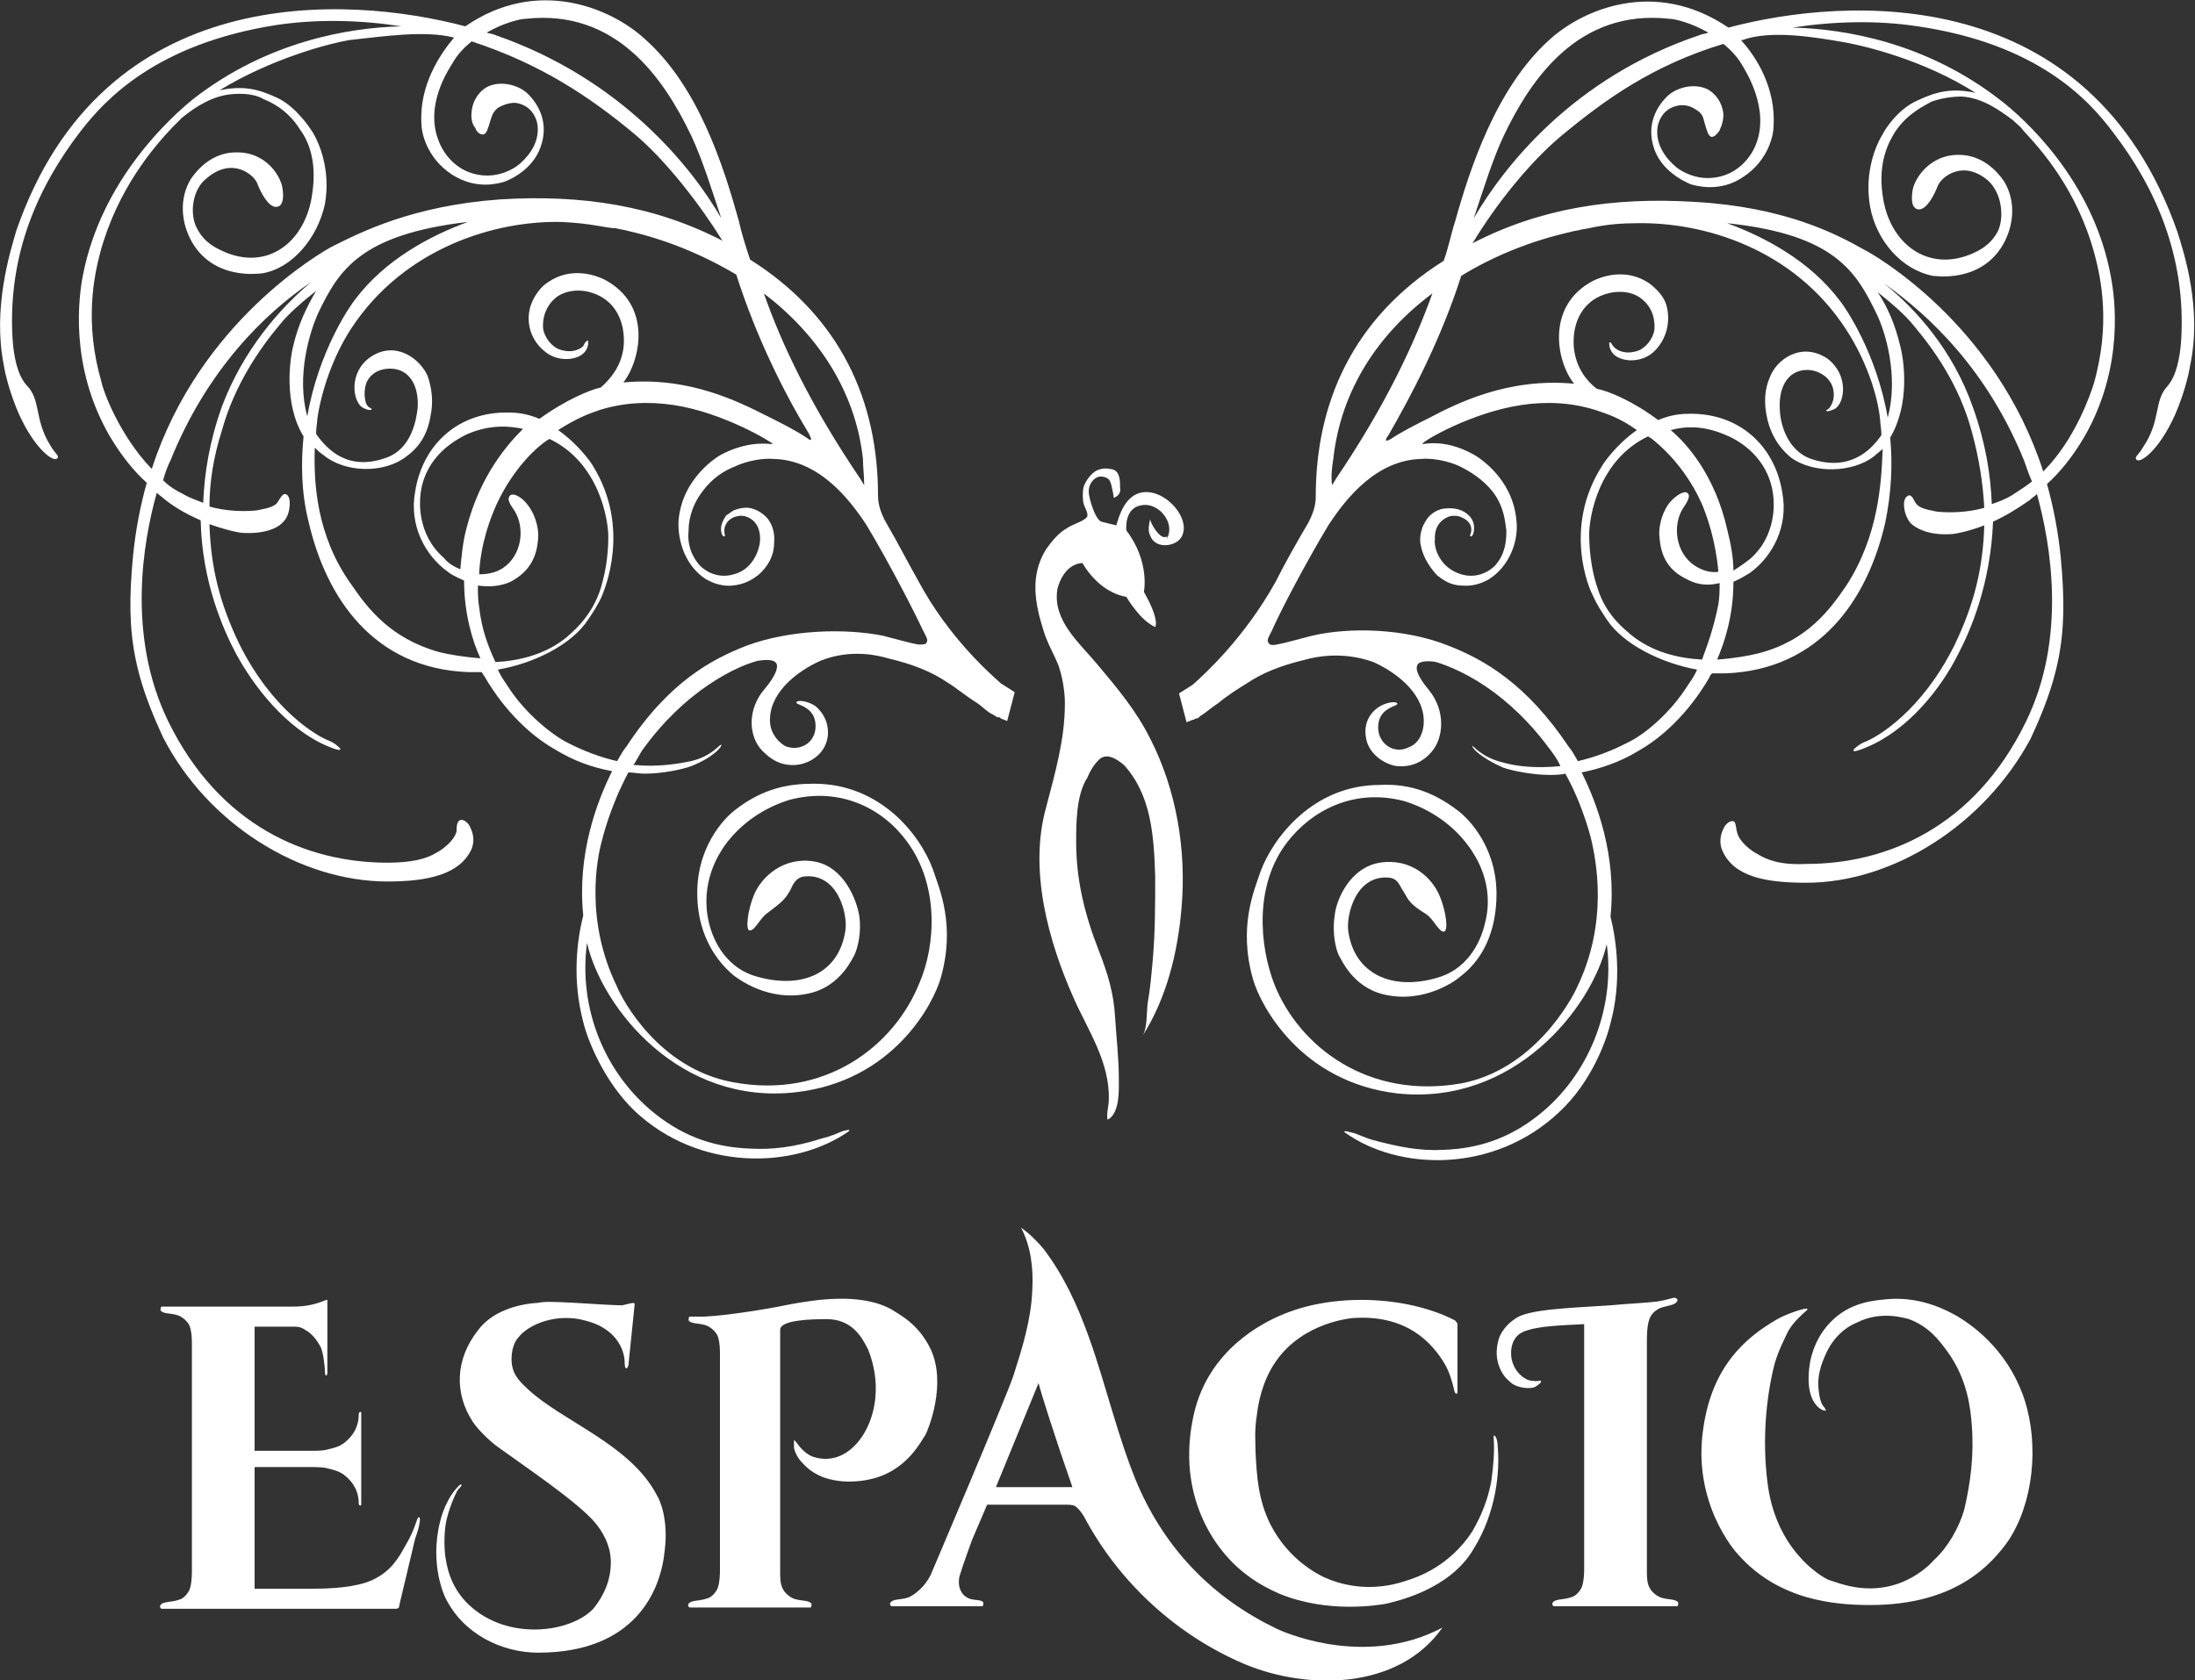 <?xml version="1.0" encoding="utf-8"?>
<!-- Generator: Adobe Illustrator 25.0.1, SVG Export Plug-In . SVG Version: 6.00 Build 0)  -->
<svg version="1.1" id="レイヤー_1" xmlns="http://www.w3.org/2000/svg" xmlns:xlink="http://www.w3.org/1999/xlink" x="0px"
	 y="0px" viewBox="0 0 175 134" style="enable-background:new 0 0 175 134;" xml:space="preserve">
<rect x="0" y="0" width="175" height="134" fill="#333333" stroke="none"/>
<style type="text/css">
	.st0{fill:#FFFFFF;}
</style>
<g>
	<path class="st0" d="M173.6,18.5c-7-20-26.4-18.8-35.8-16.3c-5.9-4-11.7-1.4-14.3,1c-4.2,3.8-6.3,10.2-7.5,14.5
		c-0.3,0.9-0.5,2-0.9,3.1l0,0c-7.3,4.6-10.2,11.4-10.2,18.8c0,0.5-0.1,1.1-0.5,1.9c0,0.1-0.1,0.1-0.1,0.2c-1,1.7-1.9,3.3-2.6,4.7
		c-2.5,4.5-5.7,7.4-6.6,8.2L94,55.3l0.6,2.3l0.5-0.2c0.1,0,0.1,0,0.2-0.1l0,0h0.1l0,0c0.1,0,0.2-0.1,0.3-0.2l0,0
		c0.5-0.3,0.9-0.7,1.4-1c0.7-0.6,1.5-1.1,2.3-1.6c1.2-0.8,2.6-1.4,4.7-1.9c0.7-0.2,2.9-0.7,5.4,0.2c2,0.9,4.2,2.7,4,5
		c-0.1,1-0.6,1.6-1.2,1.8c-1,0.5-1.9-0.1-2.2-0.7c-0.3-0.5-0.3-1.3,0-1.8c0.5-0.8,1.4-0.8,1.3-1s-0.9-0.1-1.5,0.3s-1.2,1.2-1,2.4
		c0.2,1.4,1.6,2.2,2.5,2.3c1.2,0.1,2.1-0.4,2.7-1.1c1-1.1,1.2-3.3-0.2-5c-1-1.2-1.1-1.8-0.8-2.1c0.3-0.2,0.9-0.2,1.4-0.1
		c1,0.3,2.7,1,4.6,2.4c2,1.5,3.4,3.1,4.5,4.6c0.3,0.4,0.6,0.8,0.8,1.3c-2,0.2-3.6,0-4.6-0.3c-1.7-0.4-2.4-1.4-2.4-1.3
		c-0.1,0.1,0.6,0.9,2.4,1.7c0.8,0.3,2.5,0.6,3.7,0.6c0.4,0,0.9,0,1.3-0.1c1.5,2.7,2.1,5.4,2.1,5.4c0.3,1.4,1.4,6.4-1.2,11.7
		c-0.4,0.9-3.4,6.5-9.2,7.6c-7.4,1.3-12.9-2.9-14.9-7.9c-1.2-3.1-1.6-7.9,1-11.3c1.9-2.5,5.3-4.4,9.4-3.3c1.3,0.4,3.5,1.4,5.1,3.6
		c0.5,0.7,2.1,3,1.3,6.1c-0.4,1.8-1.6,3.8-3.9,4.4c-3.5,1-6.5-0.3-7-3.7c-0.2-1.3,0.6-4.6,3.3-4.3c0.7,0.1,0.8,0.7,1.1,1.1
		c0.4,0.7,0.5,1,1.8,1.8c0.6,0.4,1,1.4,1.4,1.4s0.2-1.6-0.3-2.8c-0.6-1.5-2.3-3.1-4.8-2.7c-2.4,0.4-3.5,3-3.6,4.3
		c-0.2,1.3,0.1,2.7,0.4,3.2c0.1,0.1,1,2.4,3.5,3c3.3,0.8,5.9-1.2,6.1-1.4c2-1.5,2.8-3.8,2.9-6.1c0.2-4-2.1-6.4-3-7.1
		c-2.3-1.8-4.4-2.2-6.3-2.1c-5.3,0-8.5,4.2-9.5,6.9c-0.5,1.5-1.8,4.4-0.6,8.6c0.6,2.1,3.8,8.2,11.5,9.1c9.3,1,15.5-6.8,16.7-11.9
		c0.7,5.2-1.5,10.5-5.4,13.6c-2.5,2-5,2.7-7.6,2.8c-1.8,0.1-3.5-0.2-5.7-0.8c-0.7-0.2-1.2-0.5-1.7-0.6c-0.1,0-0.6-0.2-0.5,0
		c4.3,3.1,11.9,3.3,17.1-1.6c2.6-2.4,3.8-5.8,4.1-7.1c0.9-3.3,0.5-6.5,0-8.5c0.5-4.9-1.1-9.1-2.3-11.5c1.5-0.3,3-0.8,4.5-1.7
		c3-1.7,4.9-4.5,5.7-5.9c0-0.1,0.1-0.2,0.2-0.3c0.4,0,0.7,0,1.1,0c7.5-0.3,11.3-5.9,12.7-12c0.5-2.4,0.6-4.7,0.4-6.8
		c1.6-2.7,1.1-6.2,0.8-7.3c-0.4-1.7-1-3.1-1.8-4.3c1,0.8,2.2,1.8,2.9,2.7c1.6,1.9,3.6,4.7,4.6,8.4c0.6,2.2,0.9,4.2,1,6.1
		c-1.4,0.4-2.9,0.4-3.8,0.3c-0.4-0.1-1.3-0.2-1.6-0.6c-0.2-0.2-0.3-0.7-0.6-0.7c-0.3,0.1-0.4,0.4-0.4,0.7c0,0.6,0.2,1.1,0.5,1.5
		c0.4,0.4,1.4,1,3.2,0.9c0.3,0,1.4-0.2,2.7-0.7c-0.1,3.4-0.8,6.3-2.4,9.6c-2.6,5.2-6.1,7.3-7.2,7.7c-0.5,0.2-1.7,1.2,0.2,0.4
		c3.4-1.4,6-4.8,7.3-7.4c1-1.9,2.6-5.6,2.8-10.6c0.9-0.4,1.9-1,2.9-1.7c0.2-0.2,0.4-0.3,0.6-0.5c1.1,4,2.4,11.5-0.9,18.2
		c-4.1,8.4-11.1,11.3-17.5,11.3c-2,0.1-3.1-0.3-3.9-0.8c-0.4-0.2-1.4-0.9-1.6-1.7c-0.1-0.3-0.1-0.9-0.3-0.9
		c-0.3-0.1-0.7,0.3-0.8,0.6c-0.3,0.6-0.3,1.2-0.1,1.7c0.9,2.1,3.4,2.6,6.7,2.6c6.9,0,14.2-4.6,17.9-11.5c0.3-0.7,1.6-3.3,2.2-6.3
		c0.5-2.5,0.5-4.9,0.2-8.1c-0.2-2.1-0.6-4.1-1.1-5.9c1-0.9,2-2.1,3-3.8c3.2-5.6,2.4-11.1,2.1-12.7c-1.4-7.8-7.1-12.8-8.8-14.1
		c-5.9-4.6-12.4-5.7-16.6-5.8c3.3-0.5,6.7-0.6,10-0.1c9.5,1.4,13.6,5.8,15.6,8.5c3.3,4.3,5.8,9.8,5.4,16.5c-0.1,1.5-0.4,2.9-1.1,3.7
		c-1.1,1.2-0.5,2.7-1.9,4.8c-0.4,0.7-0.7,0.8-0.6,1c0.2,0.5,1.8-0.6,3.1-3.5c0.7-1.6,1.1-3.2,1.2-3.9
		C175.6,24.6,174.1,20.1,173.6,18.5z M119.9,10.8c2.2-4.6,6-10.1,13.2-9.3c0.4,0,1.7,0.3,3.1,1.1c-0.2,0.1-0.5,0.1-0.7,0.2
		c-10.1,3.4-15.6,10.5-18,14.6C118.2,15.3,119,12.7,119.9,10.8z M106.3,36.6c0.6-5.5,3.6-10,7.9-13.2c-1.4,3.9-3.7,8.9-7.7,14.8
		c-0.1,0.2-0.2,0.3-0.3,0.5C106.1,38,106.2,37.2,106.3,36.6z M134.6,54.6c-1.5,2.4-3.6,4-4.6,4.5c-1.5,0.8-2.9,1.3-4.2,1.6
		c-0.3-0.5-0.5-0.9-0.7-1.1c-3.4-5.1-6.8-7-9.6-8.1c-3.5-1.4-7.9-1.5-10.9-0.8c-1.2,0.3-2.2,0.6-2.8,0.7c-0.5,0.1-0.6,0-0.7-0.2
		s0.1-0.5,0.3-0.9c0.7-1.6,2.7-5.4,4.5-8.4c1.5-2.3,3.9-5.2,7.4-5.3c1.4-0.1,2.7,0.4,3.1,0.6c0.8,0.4,1.8,1,2.6,2
		c1,1.3,1,2.6,1.1,3.1c0,0.9-0.1,1.9-0.9,2.8c-0.7,0.7-1.7,1-2.7,0.7c-1.7-0.5-2.2-2.1-2.1-2.8c0-0.2-0.1-1.3,1.1-1.8
		c0.3-0.1,0.8-0.1,1.1,0.1c0.5,0.2,0.9,0.7,0.6,1.4c0,0.1,0.2,0.2,0.3-0.3c0.1-0.6-0.1-1-0.4-1.3c-0.2-0.2-0.4-0.3-0.6-0.4
		c-0.5-0.2-1.1-0.2-1.6-0.1c-0.7,0.2-1.1,0.7-1.2,0.9c-0.6,0.9-0.5,1.8-0.4,2.1c0.2,1,0.9,1.9,1.3,2.3c0.4,0.3,1,0.8,2,0.8
		c1.1,0.1,1.9-0.4,2.1-0.5c1.6-1,2.4-3,2.2-4.7c-0.3-3.4-3.1-5.1-3.5-5.3c-2.4-1.3-4-0.7-4-0.8c0-0.2,3.9-2.5,7.9-3.1
		c2-0.3,4-0.2,5.9,0.4c0.9,0.3,1.9,0.6,3.3,1.6c-1.7,1.2-2.7,2.7-2.8,2.9c-3.1,4.9-1,9.8-0.7,10.3c0.3,0.7,0.7,1.3,1.1,1.9
		c1.3,2,4.4,3.5,7.2,4C135.1,53.9,134.8,54.3,134.6,54.6z M135.7,52.6c-1.9-0.1-4-0.6-5.7-2c-0.3-0.3-1.9-1.4-2.6-3.6
		c-0.4-1.1-0.7-2.7-0.7-4.4c0-1.3,0.7-5.9,4.7-7.8c0.1,0.1,0.2,0.1,0.3,0.2c0.5,0.4,2.5,2,3.9,5c0.5,1.1,1.2,3.2,1.4,5.6
		c-0.6,0.1-1.3-0.1-1.9-0.5c-1.5-1-1.8-3.2-0.9-4.6c0.5-0.7,0.5-1,0.4-1.1c-0.2-0.4-1,0.1-1.5,0.7c-0.4,0.5-0.9,1.6-0.8,2.7
		c0.1,1.3,0.5,2.6,2.2,3.4c0.9,0.5,1.8,0.5,2.6,0.3c0,0.5,0,1.1-0.1,1.7C136.6,50.2,136.1,51.5,135.7,52.6z M133.2,34.3
		c1.1-0.3,2.6-0.4,4.4,0.4c1.5,0.6,3.6,2.2,3.8,5.1c0,0.2,0.3,2.9-1.9,4.8c-0.4,0.3-0.8,0.6-1.3,0.9c0-1-0.2-2.1-0.5-3.3
		C136.7,37.8,134.4,35.3,133.2,34.3z M147.2,46.7c-1.3,1.9-3.1,4.4-7,5.4c-0.8,0.2-1.9,0.4-3.3,0.5c0.6-1.4,1.3-3.5,1.3-6.2
		c0.7-0.3,1.1-0.6,1.3-0.7c1.8-1.3,3.1-3.7,2.6-6.4c-0.6-3.8-3.5-6.4-7.5-6.3c-0.9,0-1.7,0.2-2.4,0.5c-2-1.5-3.9-2.3-4.9-2.5
		c-0.9-0.7-1.6-1.7-1.8-3.1c-0.2-1.6,0.3-3.5,2.1-4.3c0.9-0.4,2.2-0.5,3.1,0.1c0.6,0.4,1.3,1.2,1.2,2.6c-0.1,0.7-0.7,1.5-1.4,1.7
		c-1,0.3-1.6-0.1-1.8-0.3c-0.2-0.2-0.2-0.3-0.3-0.4c-0.1,0-0.1,0-0.1,0.1c0,0.5,0.3,0.9,0.7,1.1c0.8,0.4,2,0.3,2.8-0.4
		c1-0.9,1.4-2.3,1.1-3.6c-0.2-0.9-0.9-1.5-1.4-1.9c-1.9-1.3-3.9-0.5-4.5-0.2c-3.8,2-2.9,6.5-1.5,8.2c-5.3-0.5-9.4,1.6-11.5,2.7
		c-1,0.5-2.2,1.1-3.1,1.7c-0.5,0.3-0.5,0.1-0.2-0.3c1.9-3.3,4.2-7.7,5.8-12.7c2.6-1.6,5.6-2.8,8.7-3.5c0.3-0.1,0.6-0.1,0.9-0.2l0,0
		c0.8-0.1,1.9-0.5,4.4-0.5c5.3-0.1,12.5,2,16.7,8.5c1.5,2.3,2.5,5.1,2.7,7.2c0,0.3,0.1,0.7,0.1,1.2c-0.9,1.3-2.6,2.9-5.6,1.9
		c-2-0.7-2.5-3-2.5-4c-0.1-1.5,0.5-3.1,2.2-3.1c0.6,0,1.3,0.3,1.7,0.8c0.5,0.6,0.5,1.5,0.2,2c-0.2,0.4-0.4,0.4-0.4,0.4
		s0,0.1,0.1,0.1s0.4-0.1,0.6-0.2c0.8-0.5,1.1-2.7-0.6-4c-2.1-1.4-4.1,0.1-4.6,1.5c-0.4,0.9-0.5,2-0.2,3.3c0.4,1.7,1.3,2.6,1.9,3.1
		c1.8,1.3,4.9,1.2,6.6-0.1c0.2-0.2,0.5-0.4,0.7-0.6C150,38.4,149.8,42.7,147.2,46.7z M150.5,33.3c-0.9-5.2-3.4-8.8-3.8-9.3
		c-2.4-3.2-6-5.1-9-6.2c8.6,0.9,10.3,3.9,11.9,7.2C150.3,26.4,151.4,30,150.5,33.3z M160.4,39.5c-0.5,0.3-1,0.5-1.6,0.7
		c-0.1-2.4-0.5-4.9-1.5-7.7c-1.6-4.6-4.6-7.9-7.1-9.9c3.7,2.6,8.3,7,11.2,14.2c0.1,0.3,0.3,0.9,0.6,1.6
		C161.5,38.8,161,39.1,160.4,39.5z M147.2,3.4c1.6,0.3,6.2,1.4,10.3,4c-1.9-0.4-3.1-0.1-4.6,0.6c-1.6,0.7-2.6,2.3-2.8,2.7
		c-0.5,0.8-1.5,3-1,5.8c0.5,2.7,2.5,5,5,5.5c0.2,0,3.8,0.6,5.6-2.5c0.9-1.6,1-3.5,0.1-5c-0.2-0.3-1.2-1.8-3-2.1
		c-2.7-0.4-4.1,1.7-4.3,2.7c-0.1,0.5-0.2,1.6,0.5,1.6c0.6,0,1.2-1.1,1.5-1.9c0.3-0.7,2-2.1,4-0.4c1.1,1,1.3,2.9,0.8,4
		c-0.6,1.2-1.6,1.6-2,1.8c-3.6,1.6-6.7-0.8-7.2-4.6c-0.4-2.7,0.5-4.3,1-5.1c1-1.5,2.4-2.1,2.9-2.4c0.3-0.1,1.2-0.4,2.4-0.4
		c1.6,0.1,2.9,1,4.1,1.9c0.3,0.3,0.6,0.5,0.8,0.8c1.4,1.5,4.3,4.7,5.7,9.9c0.5,1.9,1.3,5.6-0.1,10.4c-0.2,0.6-1.4,4.3-4,6.9
		c-3.8-11.8-13.5-17.3-14.3-17.7c-2.3-1.3-6.4-3.4-13.5-3.8c-6.5-0.4-12.3,0.5-17.7,3.3c1.8-3,4.5-6.4,7-8.5c3.6-3,7.4-5.7,13-7.4
		c0.5,0.4,1.1,1,1.5,1.7c0.3,0.5,2.2,3.5,1.1,6.3c-0.1,0.3-1.1,2.7-3.9,2.7c-0.9,0-1.9-0.4-2.5-0.9c-1.5-1.3-1.6-2.6-1.4-3.4
		c0.3-1,1-1.4,1.7-1.5c0.2,0,0.7-0.1,1.4,0.4c0.5,0.3,0.5,0.7,0.6,1c0.2,0.7,0.3,1,0.5,1.1s0.5-0.2,0.7-0.5c0-0.1,0.3-0.5,0.3-1.3
		c-0.1-1-0.7-1.7-1.3-2c-1.1-0.5-2.5-0.1-3.2,0.6c-1.1,1.1-1.5,2.5-1.1,3.9c0.5,1.9,2.3,2.8,3,3.1c0.4,0.1,2.3,0.7,4.2-0.6
		c2.1-1.4,2.4-3.5,2.4-4c0.2-3.1-1.4-5.6-2.6-6.9h0.1C141.1,2.4,144.4,2.9,147.2,3.4z"/>
	<path class="st0" d="M95.5,57.1L95.5,57.1L95.5,57.1z"/>
</g>
<g>
	<path class="st0" d="M0.3,29.1c0.1,0.7,0.5,2.3,1.2,3.9c1.3,2.9,2.9,4,3.1,3.5c0.1-0.2-0.2-0.3-0.6-1c-1.3-2.1-0.7-3.6-1.9-4.8
		c-0.7-0.8-1-2.2-1.1-3.7c-0.4-6.8,2.1-12.2,5.4-16.5c2-2.6,6.1-7,15.6-8.5c3.3-0.5,6.8-0.4,10,0.1c-4.2,0.1-10.7,1.2-16.6,5.8
		C13.8,9.2,8.1,14.2,6.6,22c-0.3,1.6-1.1,7.1,2.1,12.7c1,1.7,2,2.9,3,3.8c-0.5,1.8-0.9,3.8-1.1,5.9c-0.3,3.2-0.3,5.6,0.2,8.1
		c0.6,3,1.9,5.6,2.2,6.3c3.6,7,11,11.5,17.9,11.5c3.3,0,5.8-0.6,6.7-2.6c0.2-0.5,0.2-1.1-0.1-1.7c-0.1-0.3-0.5-0.7-0.8-0.6
		s-0.3,0.6-0.3,0.9c-0.2,0.8-1.2,1.5-1.6,1.7c-0.8,0.5-2,0.8-3.9,0.8c-6.4,0-13.4-2.9-17.5-11.3c-3.3-6.8-2-14.3-0.9-18.2
		c0.2,0.2,0.4,0.3,0.6,0.5c1,0.8,2,1.3,2.9,1.7c0.1,4.9,1.8,8.7,2.8,10.6c1.4,2.6,4,6,7.3,7.4c1.9,0.8,0.7-0.2,0.2-0.4
		c-1.1-0.4-4.6-2.5-7.2-7.7c-1.6-3.3-2.3-6.2-2.4-9.6c1.4,0.5,2.4,0.7,2.7,0.7c1.9,0.1,2.9-0.5,3.2-0.9c0.3-0.3,0.5-0.8,0.5-1.5
		c0-0.3-0.1-0.7-0.4-0.7c-0.2,0-0.4,0.4-0.6,0.7c-0.3,0.4-1.2,0.5-1.6,0.6c-0.9,0.1-2.4,0.1-3.8-0.3c0-1.9,0.3-3.9,1-6.1
		c1-3.6,3-6.5,4.6-8.4c0.7-0.9,1.9-1.9,2.9-2.7c-0.7,1.2-1.4,2.6-1.8,4.3c-0.3,1.1-0.8,4.7,0.8,7.3c-0.2,2.1-0.2,4.4,0.4,6.8
		c1.4,6.1,5.2,11.7,12.7,12c0.4,0,0.7,0,1.1,0c0.1,0.1,0.1,0.2,0.2,0.3c0.8,1.4,2.7,4.2,5.7,5.9c1.5,0.9,2.9,1.4,4.5,1.7
		c-1.2,2.4-2.8,6.6-2.3,11.5c-0.5,2-0.9,5.1,0,8.5c0.3,1.3,1.6,4.7,4.1,7.1c5.1,4.8,12.7,4.7,17.1,1.6c0.1-0.2-0.4,0-0.5,0
		c-0.5,0.2-0.9,0.4-1.7,0.6c-2.2,0.7-4,0.9-5.7,0.8c-2.6-0.1-5.1-0.8-7.6-2.8c-4-3.2-6.1-8.4-5.4-13.6c1.2,5.2,7.4,13,16.7,11.9
		c7.7-0.9,10.9-7,11.5-9.1c1.2-4.2-0.1-7.1-0.6-8.6c-1-2.8-4.2-6.9-9.5-6.9c-1.9,0-4,0.3-6.3,2.1c-0.8,0.6-3.2,3-3,7.1
		c0.1,2.3,1,4.5,2.9,6.1c0.3,0.2,2.8,2.2,6.1,1.4c2.5-0.6,3.4-2.9,3.5-3c0.3-0.6,0.6-1.9,0.4-3.2c-0.2-1.2-1.2-3.9-3.6-4.3
		c-2.4-0.4-4.2,1.2-4.8,2.7c-0.5,1.2-0.7,2.9-0.3,2.8c0.4,0,0.8-1,1.4-1.4c1.2-0.9,1.4-1.1,1.8-1.8c0.2-0.4,0.4-1,1.1-1.1
		c2.7-0.3,3.5,3,3.3,4.3c-0.5,3.4-3.4,4.7-7,3.7c-2.3-0.6-3.5-2.6-3.9-4.4c-0.7-3.1,0.8-5.4,1.3-6.1c1.6-2.2,3.8-3.2,5.1-3.6
		c4.1-1.1,7.5,0.7,9.4,3.3c2.6,3.5,2.3,8.3,1,11.3c-2,5-7.5,9.3-14.9,7.9c-5.9-1.1-8.8-6.6-9.2-7.6C46.6,73.4,47.6,68.4,48,67
		c0,0,0.6-2.6,2.1-5.4c0.4,0,0.8,0.1,1.3,0.1c1.3,0,2.9-0.3,3.7-0.6c1.8-0.7,2.5-1.6,2.4-1.7s-0.7,0.9-2.4,1.3
		c-1,0.2-2.6,0.5-4.6,0.3c0.3-0.4,0.5-0.9,0.8-1.3c1.1-1.5,2.5-3.1,4.5-4.6c1.9-1.4,3.5-2.1,4.6-2.4c0.6-0.1,1.2-0.1,1.4,0.1
		c0.3,0.2,0.2,0.9-0.8,2.1c-1.5,1.7-1.3,3.9-0.2,5c0.7,0.7,1.5,1.2,2.7,1.1c1-0.1,2.3-0.8,2.5-2.3c0.1-1.1-0.4-1.9-1-2.4
		c-0.6-0.4-1.4-0.5-1.5-0.3s0.8,0.2,1.3,1c0.3,0.5,0.3,1.3,0,1.8c-0.3,0.6-1.2,1.1-2.2,0.7c-0.5-0.3-1.1-0.9-1.2-1.8
		c-0.2-2.3,2-4.1,4-5c2.5-1,4.7-0.4,5.4-0.2c2.1,0.5,3.5,1.1,4.7,1.9c0.8,0.5,1.5,1.1,2.3,1.6c0.5,0.3,0.9,0.8,1.4,1l0,0
		c0.1,0.1,0.2,0.1,0.3,0.2h0.1l0,0c0.1,0,0.1,0,0.2,0.1l0.5,0.2l0.6-2.3l-1.1-0.7c-0.9-0.8-4.2-3.7-6.6-8.2c-0.8-1.4-1.6-3-2.6-4.7
		c0-0.1-0.1-0.1-0.1-0.2C70.1,40.6,70,40,70,39.5c0-7.4-2.9-14.2-10.2-18.8l0,0c-0.4-1.2-0.7-2.2-0.9-3.1
		c-1.2-4.3-3.2-10.7-7.5-14.5c-2.6-2.4-8.5-5-14.3-1C27.7-0.4,8.2-1.6,1.3,18.4C0.8,20.1-0.6,24.6,0.3,29.1z M57.5,17.4
		c-2.3-4-7.9-11.1-18-14.6c-0.2-0.1-0.4-0.1-0.7-0.2c1.4-0.8,2.7-1.1,3.1-1.1c7.2-0.8,11,4.7,13.2,9.3C56,12.7,56.8,15.3,57.5,17.4z
		 M68.9,38.7c-0.1-0.2-0.2-0.3-0.3-0.5c-4-5.9-6.3-10.8-7.7-14.8c4.2,3.2,7.3,7.7,7.9,13.2C68.8,37.2,68.9,38,68.9,38.7z M39.7,53.4
		c2.9-0.5,5.9-2,7.2-4c0.4-0.6,0.8-1.2,1.1-1.9c0.2-0.5,2.3-5.4-0.7-10.3c-0.1-0.2-1.1-1.7-2.8-2.9c1.4-0.9,2.4-1.3,3.3-1.6
		c1.9-0.6,3.9-0.7,5.9-0.4c4,0.6,7.9,3,7.9,3.1s-1.6-0.4-4,0.8c-0.4,0.2-3.2,1.9-3.5,5.3c-0.1,1.7,0.6,3.7,2.2,4.7
		c0.2,0.1,1,0.6,2.1,0.5c1-0.1,1.6-0.5,2-0.8c0.5-0.4,1.2-1.2,1.3-2.3c0-0.3,0.2-1.2-0.4-2.1c-0.1-0.2-0.6-0.7-1.2-0.9
		c-0.5-0.2-1.1-0.1-1.6,0.1c-0.2,0.1-0.4,0.3-0.6,0.4c-0.2,0.3-0.5,0.8-0.4,1.3s0.3,0.4,0.3,0.3c-0.2-0.7,0.2-1.2,0.6-1.4
		c0.4-0.2,0.8-0.2,1.1-0.1c1.1,0.4,1.1,1.5,1.1,1.8c0,0.7-0.5,2.4-2.1,2.8c-1,0.3-2,0-2.7-0.7c-0.8-0.9-1-1.9-0.9-2.8
		c0-0.5,0.1-1.8,1.1-3.1c0.8-1.1,1.8-1.7,2.6-2c0.4-0.2,1.7-0.7,3.1-0.6c3.5,0.1,5.9,3,7.4,5.3c1.8,3,3.8,6.9,4.5,8.4
		c0.2,0.4,0.4,0.7,0.3,0.9c-0.1,0.2-0.2,0.2-0.7,0.2c-0.6-0.1-1.6-0.4-2.8-0.7c-3-0.6-7.4-0.5-10.9,0.8c-2.8,1.1-6.2,2.9-9.6,8.1
		c-0.2,0.2-0.4,0.6-0.7,1.1c-1.3-0.3-2.7-0.8-4.2-1.6c-0.9-0.5-3.1-2.1-4.6-4.5C40.2,54.3,39.9,53.9,39.7,53.4z M38.2,48.4
		c-0.1-0.6-0.1-1.1-0.1-1.7c0.8,0.1,1.7,0.1,2.6-0.3c1.7-0.9,2.1-2.2,2.2-3.4c0.1-1.1-0.4-2.2-0.8-2.7c-0.5-0.7-1.3-1.1-1.5-0.7
		c-0.1,0.2-0.1,0.4,0.4,1.1c0.9,1.4,0.6,3.6-0.9,4.6c-0.6,0.4-1.3,0.5-1.9,0.5c0.1-2.4,0.9-4.5,1.4-5.6c1.4-3,3.3-4.6,3.9-5
		c0.1-0.1,0.2-0.1,0.3-0.2c4,1.9,4.7,6.5,4.7,7.8c0,1.7-0.3,3.2-0.7,4.4c-0.8,2.2-2.3,3.3-2.6,3.6c-1.7,1.4-3.8,1.9-5.7,2
		C38.9,51.5,38.4,50.2,38.2,48.4z M37.2,42.1c-0.3,1.1-0.4,2.2-0.5,3.3c-0.5-0.2-1-0.5-1.3-0.9c-2.2-1.9-1.9-4.6-1.9-4.8
		c0.2-2.9,2.3-4.4,3.8-5.1c1.9-0.8,3.4-0.6,4.4-0.4C40.6,35.3,38.3,37.8,37.2,42.1z M25.1,35.7c0.2,0.2,0.4,0.4,0.7,0.6
		c1.7,1.4,4.8,1.5,6.6,0.1c0.7-0.5,1.6-1.4,1.9-3.1c0.3-1.3,0.1-2.4-0.2-3.3c-0.6-1.4-2.6-2.9-4.6-1.5c-1.7,1.2-1.4,3.5-0.6,4
		c0.2,0.1,0.4,0.2,0.6,0.2c0.1,0,0.2-0.1,0.1-0.1c0-0.1-0.2,0-0.4-0.4c-0.2-0.5-0.2-1.5,0.2-2c0.4-0.6,1.1-0.8,1.7-0.8
		c1.7,0,2.3,1.6,2.2,3.1c-0.1,1-0.5,3.3-2.5,4c-3,1.1-4.7-0.6-5.6-1.9c0-0.5,0.1-0.9,0.1-1.2c0.3-2.1,1.2-4.9,2.7-7.2
		c4.2-6.4,11.4-8.6,16.7-8.5c2.5,0.1,3.6,0.5,4.4,0.5l0,0c0.3,0.1,0.6,0.1,0.9,0.2c3.1,0.7,6,1.9,8.7,3.5c1.6,5,3.8,9.4,5.8,12.7
		c0.2,0.4,0.3,0.7-0.2,0.3c-0.9-0.6-2.1-1.2-3.1-1.7C59,32.1,55,30,49.7,30.5c1.4-1.8,2.3-6.2-1.5-8.2c-0.6-0.3-2.6-1.1-4.5,0.2
		c-0.5,0.3-1.1,1-1.4,1.9c-0.4,1.3,0,2.7,1.1,3.6c0.8,0.7,2,0.8,2.8,0.4c0.4-0.2,0.7-0.6,0.7-1.1c0-0.1,0-0.2-0.1-0.1
		c-0.1,0-0.2,0.2-0.3,0.4c-0.2,0.2-0.8,0.6-1.8,0.3c-0.7-0.2-1.3-1-1.4-1.7c-0.1-1.3,0.6-2.2,1.2-2.6c1-0.6,2.2-0.5,3.1-0.1
		c1.8,0.8,2.3,2.7,2.1,4.3c-0.2,1.4-1,2.4-1.8,3.1c-0.9,0.2-2.8,1-4.9,2.5c-0.7-0.3-1.5-0.5-2.4-0.5c-4-0.1-6.9,2.5-7.5,6.3
		c-0.5,2.7,0.8,5.1,2.6,6.4c0.1,0.1,0.6,0.4,1.3,0.7c0,2.7,0.7,4.9,1.3,6.2C37,52.4,35.8,52.2,35,52c-3.9-1.1-5.7-3.5-7-5.4
		C25.2,42.7,25,38.4,25.1,35.7z M25.4,24.9c1.6-3.3,3.3-6.2,11.9-7.2c-3,1.1-6.6,3-9,6.2c-0.4,0.5-2.9,4.1-3.8,9.3
		C23.6,30,24.7,26.4,25.4,24.9z M13,38.3c0.2-0.7,0.4-1.2,0.6-1.6c2.9-7.2,7.5-11.7,11.2-14.2c-2.5,2.1-5.4,5.4-7.1,9.9
		c-1,2.8-1.4,5.3-1.5,7.7c-0.5-0.2-1.1-0.4-1.6-0.7C14,39.1,13.5,38.8,13,38.3z M36.2,3L36.2,3c-1.1,1.3-2.8,3.8-2.6,6.9
		c0,0.5,0.3,2.6,2.4,4c2,1.3,3.8,0.7,4.2,0.6c0.8-0.3,2.5-1.2,3-3.1c0.4-1.4,0-2.8-1.1-3.9c-0.7-0.7-2.1-1.1-3.2-0.6
		c-0.6,0.3-1.2,1-1.3,2c-0.1,0.8,0.2,1.2,0.3,1.3c0.1,0.4,0.5,0.6,0.7,0.5s0.3-0.4,0.5-1.1c0.1-0.2,0.1-0.6,0.6-1
		c0.7-0.4,1.2-0.4,1.4-0.4c0.7,0.1,1.4,0.5,1.7,1.5c0.2,0.8,0.1,2.1-1.4,3.4c-0.6,0.5-1.6,0.9-2.5,0.9c-2.8,0-3.8-2.4-3.9-2.7
		c-1.2-2.9,0.8-5.8,1.1-6.3c0.4-0.7,0.9-1.2,1.5-1.7c5.5,1.8,9.4,4.4,13,7.4c2.5,2.1,5.2,5.6,7,8.5c-5.4-2.8-11.2-3.7-17.7-3.3
		c-7,0.5-11.1,2.6-13.5,3.8c-0.7,0.4-10.5,5.9-14.3,17.7c-2.6-2.7-3.9-6.3-4-6.9C6.7,25.7,7.5,22,8,20.1c1.4-5.1,4.3-8.4,5.7-9.9
		c0.3-0.3,0.5-0.5,0.8-0.8c1.1-0.9,2.5-1.8,4.1-1.9c1.3-0.1,2.1,0.2,2.4,0.4c0.5,0.2,1.9,0.8,2.9,2.4c0.6,0.8,1.4,2.4,1,5.1
		c-0.5,3.9-3.6,6.3-7.2,4.6c-0.4-0.2-1.4-0.6-2-1.8c-0.6-1.1-0.4-3.1,0.8-4c2-1.7,3.7-0.3,4,0.4c0.3,0.8,0.9,1.9,1.5,1.9
		c0.7,0,0.6-1.1,0.5-1.6c-0.2-1-1.5-3.1-4.3-2.7c-1.8,0.3-2.8,1.8-3,2.1c-0.9,1.5-0.8,3.4,0.1,5c1.8,3.1,5.4,2.5,5.6,2.5
		c2.4-0.4,4.4-2.8,5-5.5c0.5-2.8-0.5-5-1-5.8c-0.2-0.3-1.3-2-2.8-2.7s-2.7-1-4.6-0.6c4.1-2.5,8.6-3.7,10.3-4
		C30.6,2.9,33.9,2.4,36.2,3z"/>
	<path class="st0" d="M79.5,57.1L79.5,57.1L79.5,57.1z"/>
</g>
<path class="st0" d="M93,42.8c-0.5,0.3-1.3-1.1-1.3-1.4c-0.1,0.4-0.2,1,0,1.3c0.4,1.2,2.3,0.9,2.6-0.1c0.2-0.6,0-1.2-0.3-1.7
	c-0.6-1-1.9-1.9-3.1-1.6c-1.1,0.3-1.6,1.5-1.9,2.6l-1.2-0.3c-0.5-0.2-1-1.9-1-2.4s0.3-1.1,0.9-1.2c0.3,0,0.7,0.1,0.8,0.4
	c0.1,0.1,0.3,1.2,0.3,1.3c0.3-0.1,0.6-0.4,0.5-0.8c0-0.4,0-1-0.3-1.3c-0.1-0.1-0.3-0.2-0.5-0.2c-0.4-0.1-0.9,0-1.2,0.2
	c-0.4,0.3-0.7,0.7-0.9,1.2c-0.1,0.4-0.1,1,0,1.4c0.1,0.3,0.3,0.6,0.3,0.9c0,0.4-1.2,0.7-1.6,1c-0.7,0.4-1.2,1-1.7,1.7
	c-1.3,2.1-0.9,4.3-0.2,6.5c0.3,1,0.8,1.8,1.2,2.8c0.3,0.9,0.5,2,0.5,3c0,2.9-0.8,5.6-1.5,8.3c-1.4,5,0.2,10.7,2.2,15.2
	c1.1,2.5,2.9,5.1,2.8,8.1c0,0.5-0.2,1.1-0.1,1.6c1-0.5,0.9-2.4,0.9-3.3c0-1.6-0.2-3.3-0.3-4.9c-0.1-1.9-0.6-3.5-1.3-5.3
	c-1.1-2.8-1.8-5.6-1.8-8.6c0-1.6,0-3.8,0.9-5.2c0.2-0.5,0.5-1,0.9-1.4c0.6-0.6,1.4-0.1,2,0.4c2.2,2.4,2.4,5.7,2.5,8.9
	c0,2.2,0,4.5-0.2,6.7c-0.1,1.1-0.2,2.3-0.4,3.4c-0.1,0.7,0,1.9-0.4,2.6c1.9-3,2.8-6.6,3.1-10.2c0.4-4.6-0.4-9.4-2.5-13.5
	c-1.1-2.2-2.6-4-4.2-5.9c-1.4-1.7-3.6-3.5-3.2-6c0,0,0.4-2,2-2.1c0,0,1.2,2.3,3.5,2.7c0,0,1.1,1.9,2.3,2.4c0,0,0.4-0.5-0.9-2.8
	c0,0,0.5-2.4-1.4-4.9c0,0-0.2-1.8,1.2-2c1.3-0.3,2.8,1.4,2,2.7C93.1,42.7,93,42.8,93,42.8z"/>
<path class="st0" d="M52.4,119.3c-2.1-4.1-7.5-5.9-10.3-8.5c-0.4-0.4-1.2-1-1.3-2.1c-0.1-1.1,0.3-1.8,0.5-2c0.8-1.1,3.1-2,5.3-1.4
	c2.9,0.7,3.2,2.8,3.2,3.3c0,0.7,0.2,0.6,0.3,0.3c0-0.1,0.5-4.8,0.5-4.9c0-0.2-0.5,0-1,0.1c-0.5,0-2.2-0.1-3.8-0.2
	c-1.9-0.1-2.4-0.1-2.9,0c-1.7,0.1-3.7,0.7-4.8,2.2c-1.8,2.3-1.9,5-0.4,7.3c0.4,0.6,1.3,1.5,2,2c2.2,1.6,6.4,4.4,7.8,6.1
	c0.4,0.5,1.2,1.6,1.2,3.1c0,1.9-1,3.2-1.4,3.7c-1.8,1.9-6.8,2.6-9.9-0.3c-1.6-1.5-1.8-3.3-1.9-3.9c-0.1-0.8-0.1-2,0.1-2.9
	c0.3-1.2,0.7-2,0.8-2.2c0.1-0.2,0.2-0.3,0.3-0.4c0.1-0.1,0.1-0.2,0.1-0.2c-0.1-0.1-0.4,0.3-0.5,0.4c-0.9,1.1-1.2,2.5-1.2,2.5
	c-0.9,3.5,0.4,6.1,0.4,6.1c1.4,2.9,4.5,4.4,7.4,4.4c7.7,0,9.8-4.9,10.1-8.2C53.3,121.2,52.6,119.6,52.4,119.3z"/>
<path class="st0" d="M73.8,114.4c0.2-0.4,1.7-4,0.4-6.8c-1-2.1-2.6-2.8-3-3.1c-2.5-1.5-6.4-0.8-8.1-0.5c-0.9,0.2-4.7,0.9-7,1h-0.9
	c0,0-0.1,0-0.2,0s-0.1,0.2-0.1,0.3c0.2,0.3,0.8,0.2,1.4,0.4c0.5,0.2,0.8,0.6,0.9,0.8c0.2,0.5,0.2,1.2,0.2,1.5l0,0v17.2l0,0
	c0,0.2,0,1-0.2,1.5c-0.1,0.2-0.4,0.7-0.9,0.8c-0.6,0.2-1.2,0.1-1.4,0.4c-0.1,0.1,0,0.3,0.1,0.3s0.2,0,0.2,0h3.3h2.6h3.3
	c0,0,0.1,0,0.2,0s0.1-0.2,0.1-0.3c-0.2-0.3-0.8-0.2-1.4-0.4c-0.5-0.2-0.8-0.6-0.9-0.8c-0.2-0.4-0.2-0.9-0.2-1.3c0,0,0-19.2,0-19.3
	c0-0.1,0-0.2,0.1-0.3c0.4-0.5,2.2-0.6,3.6-0.6c2,0,2.8,1.4,3.3,2.4c0.5,1.2,0.7,2.6,0.6,3.7c-0.2,3-2.3,5.7-4.9,4.9
	c-0.4-0.1-0.9-0.5-1.2-0.9c-0.3-0.4-0.4-0.5-0.4-0.4c0,0,0,0.3,0,0.5s0.2,0.8,0.7,1.3c0.1,0.1,0.6,0.7,1.6,1.1c2.2,0.8,4.4,0,4.4,0
	C72.4,117,73.4,115,73.8,114.4z"/>
<path class="st0" d="M161.4,111.6c-1.4-4.2-4.5-6.1-5.3-6.6c-0.7-0.4-2.8-1.6-5.5-1.4c-1.1,0.1-2.8,0.2-4.3,1.5s-1.9,3-2,3.6
	c-0.4,2.5,0.4,3.4,0.9,3.7c0.2,0.1,0.3,0.1,0.4,0.1c0,0-0.1-0.1-0.1-0.2c-0.2-0.2-0.4-0.5-0.5-1.4c-0.2-1.5,0.5-2.7,0.6-3
	c0.8-1.7,2.1-2.3,2.4-2.4c1.9-1,3.8-0.4,4.2-0.3c1.6,0.6,2.4,1.7,3,2.5c1.7,2.3,1.9,4.7,2,5.9c0.2,2.4-0.1,4.7-0.6,6.8
	c-0.4,1.4-1.3,3-2.4,4c-0.1,0.1-2.5,3-6.7,2.1c-0.5-0.1-1.1-0.3-1.7-0.5c-0.7-0.3-4.3-2.5-4.9-7.9c-0.4-3.3-0.1-6.7,0.6-9.4
	c0.3-1,0.8-2,1.1-2.6c0.3-0.5,0.6-0.8,0.9-1.1c0.4-0.4,0.6-0.5,0.6-0.6c0-0.2-1.7,0.4-2.4,0.8c-2.6,1.5-5.2,3.8-5.9,8.7
	c-0.9,5.9,2.5,9.8,2.8,10.1c3.2,3.6,7.6,4,10.5,4c6.9,0,9.7-3.3,11-5.1C162.1,119.9,162.6,115.3,161.4,111.6z"/>
<path class="st0" d="M133.5,128.1c0,0,0.1,0,0.2,0s0.1-0.2,0.1-0.3c-0.2-0.3-0.8-0.2-1.4-0.4c-0.5-0.2-0.8-0.6-0.9-0.8
	c-0.2-0.4-0.2-0.9-0.2-1.3v-18.4c0-1,0.1-1.4,0.2-1.7c0.1-0.3,0.4-0.7,0.9-0.9c0.6-0.2,1.1-0.2,1.3-0.5c0.1-0.1,0-0.3-0.2-0.3
	s-0.7,0.2-1.4,0.3c-0.8,0.1-2.8,0.2-3.7,0.3c-3.1,0.2-6.4,0.3-7.5,1c-0.3,0.2-0.9,0.6-1.3,1.4c-0.1,0.2-0.5,1.3-0.1,2.4
	c0.3,0.9,0.8,1.2,1,1.4c0.5,0.4,1.5,0.5,1.9,0.3c0.3-0.2,0.6-0.4,0.4-0.5c-0.1,0-0.1,0.1-0.8,0c-0.5-0.1-1.3-0.7-1.5-1.8
	c0-0.1-0.2-1.1,0.5-1.8c0.8-0.8,3.8-0.8,5.3-0.9v19.5l0,0c0,0.2,0,1-0.2,1.5c-0.1,0.2-0.4,0.7-0.9,0.8c-0.6,0.2-1.2,0.1-1.4,0.4
	c-0.1,0.1,0,0.3,0.1,0.3s0.2,0,0.2,0h3.3h2.6H133.5L133.5,128.1z"/>
<path class="st0" d="M119.4,115.3c0-0.5-0.2-0.9-0.3-0.8c-0.1,0.1,0.2,0.7-0.2,3.6c-0.4,2.2-1.3,3.6-1.5,4c-1.8,2.8-4.4,3.7-5.4,4
	c-0.9,0.3-3.5,1-6.4-0.3c-0.4-0.2-2.8-1.3-4.3-4.2c-1-2-1.1-3.9-1.2-5.8c0-0.8-0.1-1.7,0.1-2.9c0.1-0.9,0.4-2.7,1.5-4.3
	c2.2-3.2,6.1-3.5,6.4-3.5c4.1-0.2,6.1,2,7.1,3.7c0.4,0.7,0.6,1.5,0.7,1.9c0.1,0.6,0.3,0.5,0.3,0.3c0-0.1,0-5.3,0-5.4
	s-0.2-0.3-0.2-0.3c-3.9-2-9.8-2.2-13.9-0.4c-1.4,0.6-5.7,2.7-6.9,7.8c-1.6,6.9,2.2,10.9,2.5,11.3c1.3,1.5,2.7,2.4,4.3,3.1
	c3.9,1.6,7.9,0.9,8.5,0.8c0.8-0.2,5.1-1.1,7-4.4C119.3,120.6,119.6,117.3,119.4,115.3z"/>
<path class="st0" d="M33.4,121c-0.2,0-0.2,0.8-1.1,2.3c-0.5,0.9-1.1,2-2.6,2.7c-1.3,0.6-3.3,0.7-4.8,0.7h-4.6V117h4.8
	c0,0,0.7,0,1,0.1c0.4,0.1,0.9,0.2,1.3,0.5c1.2,0.9,1.2,2,1.2,2.3c0,0.2,0.2,0.2,0.2,0.1c0,0,0-7.2,0-7.3c0-0.2-0.2-0.1-0.2,0.1
	c0,0.3,0,1.4-1.2,2.3c-0.4,0.3-0.9,0.4-1.3,0.5c-0.3,0.1-1,0.1-1,0.1h-4.8v-9.9h2.3c0,0,0.6,0,0.9,0c0.4,0,0.6,0.1,0.9,0.3
	c0.7,0.4,1.1,1.2,1.2,1.4c0.2,0.5,0.3,1.6,0.3,1.8c0,0.6,0.2,0.4,0.2,0.2c0-0.1,0-5.7,0-5.8c0-0.2-0.8,0.5-2.7,0.5h-5h-1.6h-3.7
	c0,0-0.1,0-0.2,0s-0.1,0.2-0.1,0.3c0.2,0.3,0.8,0.2,1.4,0.4c0.5,0.2,0.8,0.6,0.9,0.8c0.2,0.5,0.2,1.2,0.2,1.5l0,0v18.1l0,0
	c0,0.2,0,1-0.2,1.5c-0.1,0.2-0.4,0.7-0.9,0.8c-0.6,0.2-1.2,0.1-1.4,0.4c-0.1,0.1,0,0.3,0.1,0.3s0.2,0,0.2,0h18.5c0,0,0.1,0,0.2-0.1
	c0-0.1,1.1-4.6,1.3-5.5C33.4,121.9,33.6,121,33.4,121z"/>
<path class="st0" d="M101.8,129.9c-5-2.4-8.8-6.2-11.1-11.5c-1.6-3.8-2.5-7.9-3.9-11.8c-0.9-2.5-2-4.9-3.6-7
	c-0.5-0.6-1.1-1.2-1.8-1.7c0.8,1.5,1,3.3,0.9,5c-0.1,2.4-0.8,4.6-1.5,6.8c-0.6,1.8-6.6,15.9-6.6,15.9c-0.2,0.4-0.5,0.8-0.7,1
	s-0.6,0.6-1.1,0.8c-0.6,0.2-1.2,0.1-1.4,0.4c-0.1,0.1,0,0.3,0.1,0.3s0.2,0,0.2,0h6.8c0,0,0.1,0,0.2,0s0.1-0.2,0.1-0.3
	c-0.2-0.3-0.8-0.1-1.3-0.4c-0.4-0.2-0.8-0.8-0.6-1.7c0.2-0.7,1-2.9,1-2.9l1.2-2.8c2.1,0,4.2,0,6.3,0c0.2,0,0.5,0,0.7,0.1
	c0.3,0.2,0.5,0.5,0.7,0.8c2.8,5.3,7.4,9.5,12.8,11.8c5,2.1,12.3,2.1,15.8-2.9C108.6,133.2,101.8,129.9,101.8,129.9z M79.4,118.6
	l3.4-8.3c0.2,0.8,1.3,4.3,2.7,8.3H79.4z"/>
</svg>
